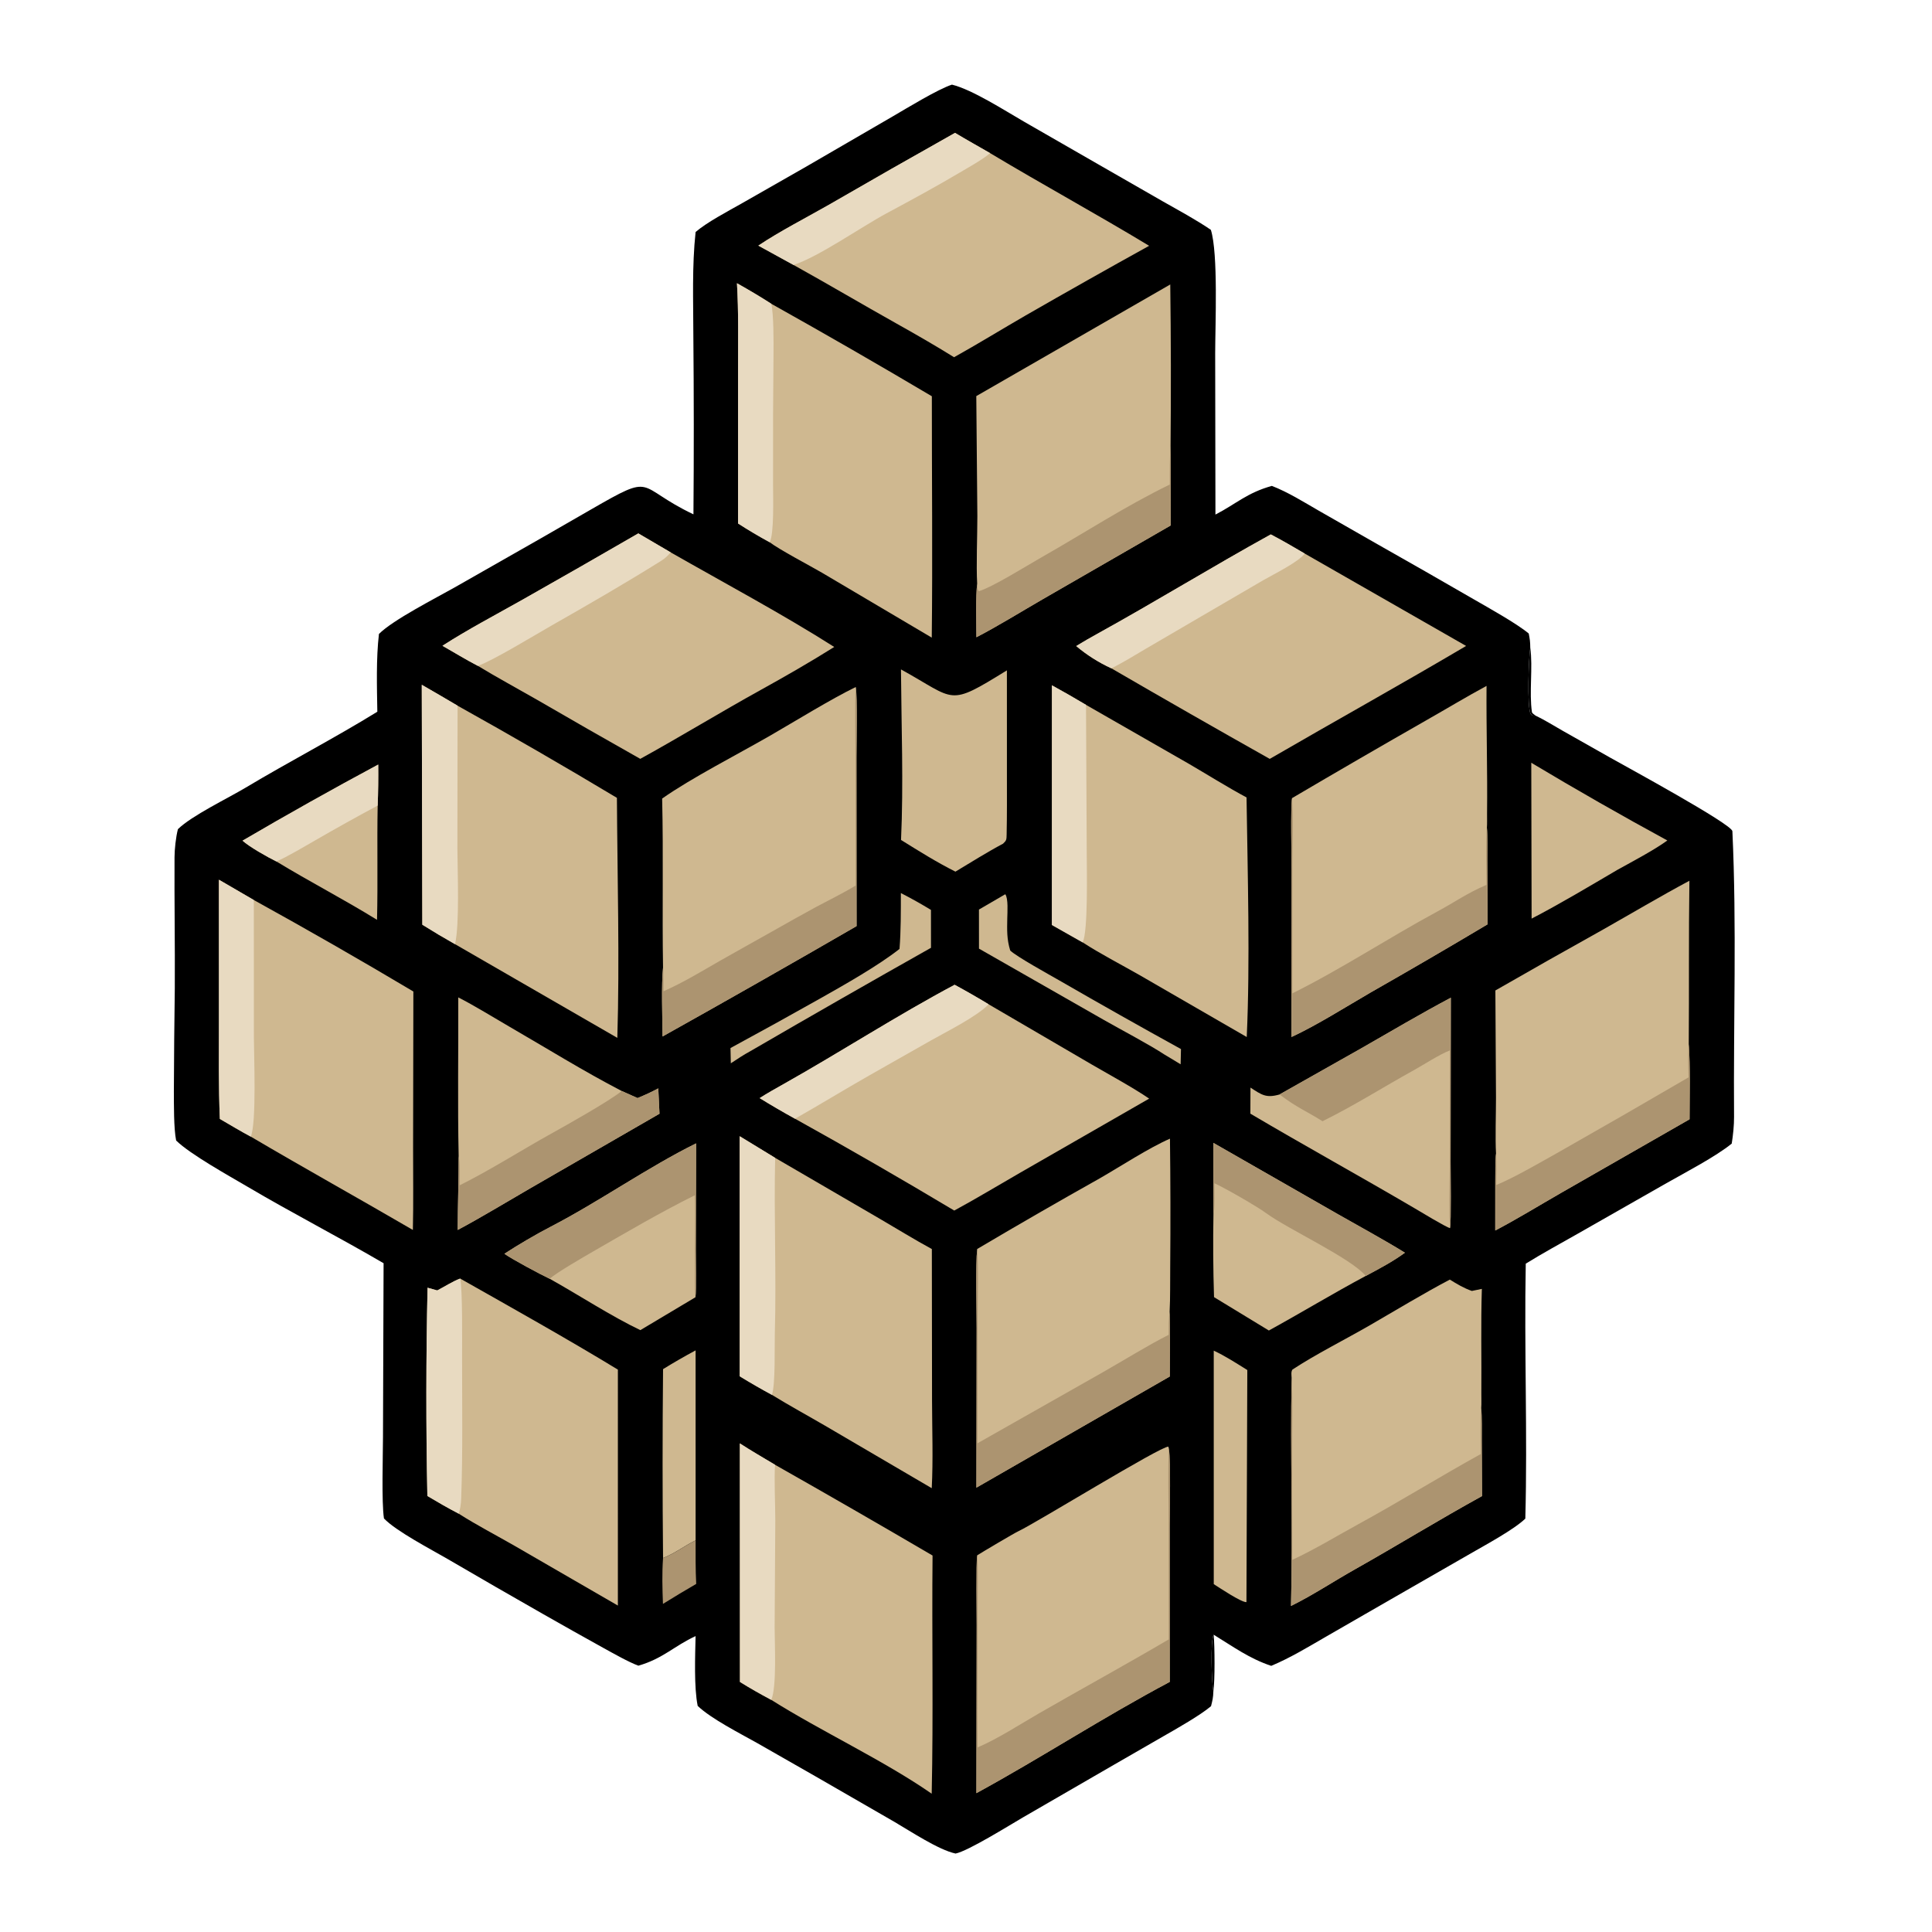 <?xml version="1.0" encoding="utf-8" ?><svg xmlns="http://www.w3.org/2000/svg" xmlns:xlink="http://www.w3.org/1999/xlink" width="1024" height="1024" viewBox="0 0 1024 1024"><path d="M368.684 122.962C374.756 117.758 385.625 112.069 392.796 108.007L427.243 88.351L473.36 61.583C480.621 57.353 497.113 47.272 504.555 44.856C515.409 47.532 532.53 58.593 542.889 64.562L582.996 87.609L616.389 106.772C624.62 111.453 634.038 116.509 641.79 121.831C645.735 134.495 644.083 172.13 644.07 187.304L644.208 272.732C655.178 267.08 660.981 261.169 674.123 257.535C682.897 260.966 690.737 265.932 698.899 270.628L729.191 287.946C746.565 297.763 763.89 307.668 781.165 317.659C788.922 322.148 803.884 330.441 810.265 335.786C810.874 338.987 811.038 339.971 811.079 343.288C810.2 349.053 809.316 374.24 811.241 378.412C812.679 379.613 811.843 379.226 813.947 379.325C818.203 381.311 824.071 384.944 828.363 387.384L853.495 401.598C861.378 406.053 918.03 436.852 918.203 440.555C920.533 490.664 918.709 541.693 919.083 591.956C919.116 596.473 918.554 601.723 917.849 606.132C909.389 613.02 893.16 621.487 883.28 627.093L836.141 653.948C827.337 658.968 817.195 664.465 808.683 669.776C807.824 715.016 809.646 759.788 808.453 804.904C802.253 810.832 787.649 818.652 779.606 823.308L736.962 847.8L702.752 867.5C693.159 873.045 684.034 878.622 673.779 882.936C662.101 879.049 653.585 872.74 643.288 866.445C641.407 869.572 642.205 891.867 643.108 896.571C643.016 899.738 642.633 901.321 641.871 904.305C636.351 909.035 623.446 916.361 617.002 920.038L590.399 935.366L542.376 963.15C534.934 967.465 513.232 981.043 506.481 982.419C497.46 980.509 482.583 970.579 474.098 965.648L432.114 941.44L401.225 923.8C392.163 918.711 376.857 910.935 369.791 904.164C367.779 894.259 368.449 877.481 368.673 867.172C357.348 872.374 351.377 879.135 338.344 882.846C333.151 880.943 324.918 876.247 319.916 873.501C309.168 867.55 298.457 861.531 287.784 855.446C270.895 845.835 254.061 836.128 237.284 826.325C228.36 821.132 209.961 811.573 203.503 804.805C202.197 796.329 202.969 771.556 202.988 761.749L203.308 669.535C179.576 655.662 154.77 642.919 131.092 628.933C121.712 623.392 100.763 611.811 93.359 604.493C92.057 598.178 92.189 585.174 92.154 578.449C92.225 560.261 92.388 542.073 92.645 523.887C92.78 500.726 92.377 477.499 92.502 454.346C92.525 450.003 93.215 443.676 94.299 439.478C101.617 432.31 120.725 423.138 130.118 417.515C153.039 403.793 177.27 391.238 199.993 377.234C199.784 364.03 199.323 349.078 200.849 336.014C208.313 328.535 230.862 317.071 240.933 311.37L286.276 285.549L313.188 270.068C347.909 250.069 336.335 257.756 367.54 272.608C367.795 241.038 367.778 209.466 367.489 177.896C367.481 159.496 366.717 141.233 368.684 122.962Z"/><path fill="#CFB890" d="M684.802 423.027C708.512 409.068 732.314 395.268 756.208 381.626C766.878 375.567 777.077 369.39 787.897 363.543C787.727 386.09 788.434 408.661 788.172 431.217C788.144 433.619 788.275 436.45 788.085 438.81C788.489 442.445 788.288 451.53 788.308 455.683L788.465 489.897C767.934 502.141 747.28 514.179 726.508 526.008C713.475 533.574 697.833 543.476 684.507 549.637L684.548 461.018C684.547 454.378 684.009 427.942 684.802 423.027Z"/><path fill="#AC9470" d="M684.802 423.027C685.638 432.735 685.036 448.79 685.031 459.115L685.001 526.495C710.627 513.774 736.274 496.916 761.62 483.229C771.86 477.699 776.517 473.999 787.836 468.985C787.824 462.501 787.357 444.531 788.085 438.81C788.489 442.445 788.288 451.53 788.308 455.683L788.465 489.897C767.934 502.141 747.28 514.179 726.508 526.008C713.475 533.574 697.833 543.476 684.507 549.637L684.548 461.018C684.547 454.378 684.009 427.942 684.802 423.027Z"/><path fill="#CFB890" d="M223.55 362.959C229.901 366.601 236.226 370.29 242.523 374.025C270.929 389.864 299.085 406.15 326.978 422.878C327.215 464.108 328.452 509.27 327.198 550.091L241.178 500.432C235.319 497.129 229.538 493.688 223.841 490.112L223.55 362.959Z"/><path fill="#E8DAC1" d="M223.55 362.959C229.901 366.601 236.226 370.29 242.523 374.025L242.433 449.754C242.478 461.936 243.665 489.805 241.178 500.432C235.319 497.129 229.538 493.688 223.841 490.112L223.55 362.959Z"/><path fill="#CFB890" d="M557.545 363.24C563.63 366.577 569.653 370.027 575.609 373.59L630.051 404.794C639.395 410.22 651.329 417.693 660.692 422.651C661.272 462.73 662.631 510.014 660.799 549.644L603.895 516.761C593.855 511.026 583.487 505.741 573.812 499.47L557.524 490.252L557.545 363.24Z"/><path fill="#E8DAC1" d="M557.545 363.24C563.63 366.577 569.653 370.027 575.609 373.59L575.993 452.323C576.008 460.664 576.779 493.989 573.812 499.47L557.524 490.252L557.545 363.24Z"/><path fill="#CFB890" d="M517.454 209.946L620.266 150.771C620.639 179.29 620.692 207.812 620.425 236.331C620.555 250.387 620.581 264.443 620.503 278.498L552.841 317.499C542.08 323.709 528.364 332.166 517.52 337.75C517.507 330.996 517.125 315.484 517.916 309.353C517.377 299.81 518.023 283.586 518.019 273.528L517.454 209.946Z"/><path fill="#AC9470" d="M619.98 256.829C619.941 250.548 619.903 242.514 620.425 236.331C620.555 250.387 620.581 264.443 620.503 278.498L552.841 317.499C542.08 323.709 528.364 332.166 517.52 337.75C517.507 330.996 517.125 315.484 517.916 309.353C518.098 311.205 517.826 312.314 518.833 313.338C525.948 311.263 544.364 299.743 551.543 295.67C574.37 282.718 596.332 268.317 619.98 256.829Z"/><path fill="#CFB890" d="M390.601 150.118C397.042 153.759 402.584 156.999 408.793 161.004C437.365 176.988 465.736 193.33 493.898 210.026C493.873 252.374 494.346 295.685 493.852 337.958L435.626 303.528C428.994 299.665 413.399 291.514 407.914 287.386C402.22 284.281 396.642 280.968 391.19 277.456L391.187 196.551C391.182 181.747 391.511 164.777 390.601 150.118Z"/><path fill="#E8DAC1" d="M390.601 150.118C397.042 153.759 402.584 156.999 408.793 161.004C410.119 166.832 410.02 181.482 409.974 187.733L409.753 218.812L409.737 257.157C409.735 263.05 410.391 283.294 407.914 287.386C402.22 284.281 396.642 280.968 391.19 277.456L391.187 196.551C391.182 181.747 391.511 164.777 390.601 150.118Z"/><path fill="#CFB890" d="M350.952 423.253C366.389 412.376 391.138 399.732 408.074 389.969C421.339 382.322 440.379 370.55 453.576 364.133C454.483 369.147 453.95 394.679 453.948 401.13L454.003 490.859C419.872 510.607 385.595 530.102 351.175 549.344C351.08 540.21 350.482 521.321 351.426 512.946C350.921 482.984 351.662 453.461 350.952 423.253Z"/><path fill="#AC9470" d="M453.576 364.133C454.483 369.147 453.95 394.679 453.948 401.13L454.003 490.859C419.872 510.607 385.595 530.102 351.175 549.344C351.08 540.21 350.482 521.321 351.426 512.946C351.782 515.644 351.675 522.458 351.696 525.384C362.535 520.588 371.725 514.875 382.001 509.013C391.004 503.878 400.098 498.871 409.132 493.766C416.948 489.309 424.807 484.926 432.706 480.618C439.496 476.993 447.045 473.318 453.535 469.34L453.429 400.821C453.421 389.865 452.986 374.749 453.576 364.133Z"/><path fill="#CFB890" d="M116.034 466.27L134.531 477.03C162.98 492.73 191.171 508.894 219.092 525.517L218.95 608.509C218.926 622.752 219.167 637.77 218.832 651.901C190.251 635.239 161.428 619.248 132.91 602.436C127.621 599.619 121.775 596.076 116.53 593.054C115.801 576.021 116.047 558.746 116.049 541.675L116.034 466.27Z"/><path fill="#E8DAC1" d="M116.034 466.27L134.531 477.03L134.569 550.153C134.598 559.449 136.024 595.471 132.91 602.436C127.621 599.619 121.775 596.076 116.53 593.054C115.801 576.021 116.047 558.746 116.049 541.675L116.034 466.27Z"/><path fill="#CFB890" d="M792.583 524.964C811.499 514.094 830.489 503.352 849.551 492.739C864.846 484.079 879.927 475.123 895.418 466.814C894.998 495.863 895.309 524.512 895.077 553.449C895.951 565.029 895.517 581.368 895.506 593.245L827.354 632.282C816.717 638.38 803.154 646.669 792.509 652.178L792.526 626.038C792.541 622.58 792.491 614.704 792.921 611.451C792.458 603.791 792.914 589.755 792.906 581.781L792.583 524.964Z"/><path fill="#AC9470" d="M895.077 553.449C895.951 565.029 895.517 581.368 895.506 593.245L827.354 632.282C816.717 638.38 803.154 646.669 792.509 652.178L792.526 626.038C792.541 622.58 792.491 614.704 792.921 611.451C793.392 616.016 793.115 623.266 793.058 628.039C801.542 624.801 818.867 614.731 827.407 609.936C850.011 597.104 872.535 584.131 894.978 571.018C894.831 565.873 894.635 558.423 895.077 553.449Z"/><path fill="#CFB890" d="M517.919 662.004C539.443 649.259 561.115 636.765 582.929 624.524C594.055 618.143 608.696 608.515 620.105 603.513C620.384 626.063 620.429 648.616 620.24 671.167C620.159 678.528 620.314 688.02 619.928 695.237C620.207 706.345 620.006 718.396 620.001 729.576L517.516 788.482L517.63 703.894C517.641 694.654 517.039 670.304 517.919 662.004Z"/><path fill="#AC9470" d="M517.919 662.004C518.687 671.049 518.164 688.949 518.149 698.659L518.065 764.977L584.206 727.503C594.787 721.483 609.016 712.697 619.42 707.484C619.452 703.58 619.355 699.034 619.928 695.237C620.207 706.345 620.006 718.396 620.001 729.576L517.516 788.482L517.63 703.894C517.641 694.654 517.039 670.304 517.919 662.004Z"/><path fill="#CFB890" d="M392.036 602.215L410.851 613.691L466.188 645.908C474.986 651.03 485.038 657.229 493.899 662.018L493.999 742.413C494.041 757.494 494.62 773.834 493.843 788.773L437.432 755.721C428.126 750.302 418.267 744.931 409.149 739.308C403.363 736.184 397.665 732.9 392.063 729.458L392.036 602.215Z"/><path fill="#E8DAC1" d="M392.036 602.215L410.851 613.691C410.14 644.45 411.538 675.943 410.674 706.772C410.472 713.988 411.056 733.443 409.149 739.308C403.363 736.184 397.665 732.9 392.063 729.458L392.036 602.215Z"/><path fill="#CFB890" d="M517.924 824.355C520.572 822.665 537.447 812.657 539.865 811.526C549.119 807.196 615.2 766.469 619.254 766.754L619.554 767.865C620.587 775.562 619.963 799.55 619.955 808.313L619.986 891.446C585.007 909.987 551.771 931.718 517.513 950.408L517.65 861.472C517.654 856.451 517.31 827.691 517.924 824.355Z"/><path fill="#AC9470" d="M619.554 767.865C620.587 775.562 619.963 799.55 619.955 808.313L619.986 891.446C585.007 909.987 551.771 931.718 517.513 950.408L517.65 861.472C517.654 856.451 517.31 827.691 517.924 824.355C518.542 828.223 518.13 849.229 518.158 854.449C518.288 878.303 517.868 902.304 518.143 926.176C529.353 921.335 540.382 914.054 551.076 907.898C573.741 894.851 596.941 882.165 619.459 868.911L619.402 806.154C619.391 794.753 618.925 778.882 619.554 767.865Z"/><path fill="#CFB890" d="M392.145 765.042C398.078 768.9 404.693 772.715 410.803 776.374C438.743 792.2 466.566 808.23 494.272 824.461C493.861 866.183 494.743 909.228 493.817 950.705C468.759 933.259 434.959 917.485 408.805 900.98C402.864 897.786 397.909 895.019 392.19 891.458L392.145 765.042Z"/><path fill="#E8DAC1" d="M392.145 765.042C398.078 768.9 404.693 772.715 410.803 776.374C410.246 783.386 410.932 798.025 410.922 805.84L410.572 862.624C410.588 871.425 411.759 893.934 408.805 900.98C402.864 897.786 397.909 895.019 392.19 891.458L392.145 765.042Z"/><path fill="#CFB890" d="M231.741 683.958C235.542 682.026 240.014 679.086 243.915 677.667C271.403 693.23 300.572 709.542 327.493 725.929L327.49 850.986L272.88 819.392C262.994 813.715 252.73 808.394 243.13 802.284C237.249 799.19 232.22 796.313 226.514 792.897C225.771 756.109 225.805 719.309 226.615 682.522L231.741 683.958Z"/><path fill="#E8DAC1" d="M231.741 683.958C235.542 682.026 240.014 679.086 243.915 677.667C245.188 683.689 244.919 710.273 244.91 718.422C244.884 743.514 245.353 769.284 244.432 794.371C244.335 797.027 243.969 799.755 243.13 802.284C237.249 799.19 232.22 796.313 226.514 792.897C225.771 756.109 225.805 719.309 226.615 682.522L231.741 683.958Z"/><path fill="#CFB890" d="M338.319 282.714L355.496 292.78C382.717 308.325 415.931 326.164 442.16 342.904C429.464 350.883 416.305 358.434 403.179 365.698C381.776 377.542 360.767 390.41 339.361 402.207C320.993 391.847 302.691 381.373 284.455 370.784C274.398 365.016 263.09 358.888 253.274 352.918C247.48 349.949 240.293 345.567 234.513 342.272C248.052 333.565 262.817 325.828 276.888 317.883C297.427 306.27 317.905 294.547 338.319 282.714Z"/><path fill="#E8DAC1" d="M338.319 282.714L355.496 292.78C354.044 294.421 352.528 295.936 350.665 297.103C331.868 308.878 311.715 320.527 292.471 331.468C283.812 336.39 261.099 350.259 253.274 352.918C247.48 349.949 240.293 345.567 234.513 342.272C248.052 333.565 262.817 325.828 276.888 317.883C297.427 306.27 317.905 294.547 338.319 282.714Z"/><path fill="#CFB890" d="M684.579 730.297C684.518 728.731 684.21 727.152 685.004 725.92C696.833 718.072 713.597 709.622 726.148 702.365C739.858 694.438 754.589 685.506 768.43 678.21C772.332 680.61 775.752 682.698 780.107 684.227L785.414 683.133C784.828 701.627 785.293 720.141 785.143 738.641C785.123 741.099 785.259 743.908 785.081 746.33C785.513 750.962 785.344 758.458 785.368 763.323L785.504 792.947C762.983 805.346 740.473 819.194 718.028 831.845C706.81 838.168 695.829 845.474 684.259 851.187C685.273 811.156 683.8 770.335 684.579 730.297Z"/><path fill="#AC9470" d="M684.579 730.297C685.304 740.229 684.874 755.281 684.888 765.555L684.937 826.756C697.373 820.961 707.884 814.45 719.796 807.938C741.635 795.999 763.147 782.668 784.862 770.657C784.843 765.18 784.475 751.125 785.081 746.33C785.513 750.962 785.344 758.458 785.368 763.323L785.504 792.947C762.983 805.346 740.473 819.194 718.028 831.845C706.81 838.168 695.829 845.474 684.259 851.187C685.273 811.156 683.8 770.335 684.579 730.297Z"/><path fill="#CFB890" d="M505.974 521.955C512.065 525.253 518.073 528.701 523.993 532.295L578.792 564.292C588.068 569.688 600.491 576.413 609.085 582.29L540.824 621.494C529.552 627.976 517.122 635.493 505.771 641.618C477.903 624.94 449.767 608.715 421.374 592.948C415.044 589.457 408.8 585.813 402.647 582.018C406.541 579.49 411.234 576.878 415.297 574.592C445.52 557.592 475.381 538.24 505.974 521.955Z"/><path fill="#E8DAC1" d="M505.974 521.955C512.065 525.253 518.073 528.701 523.993 532.295C517.745 538.808 501.889 546.682 493.347 551.502L460.875 569.92C447.584 577.475 434.674 585.424 421.374 592.948C415.044 589.457 408.8 585.813 402.647 582.018C406.541 579.49 411.234 576.878 415.297 574.592C445.52 557.592 475.381 538.24 505.974 521.955Z"/><path fill="#CFB890" d="M673.546 283.255C679.689 286.447 685.558 289.921 691.538 293.404L777.076 342.367C742.527 362.772 707.673 382.113 672.995 402.227C644.9 386.415 616.914 370.412 589.036 354.22C582.331 351.14 576.07 347.172 570.422 342.423C574.026 340.193 577.863 337.998 581.58 335.946C612.5 318.873 642.636 300.32 673.546 283.255Z"/><path fill="#E8DAC1" d="M673.546 283.255C679.689 286.447 685.558 289.921 691.538 293.404C688.355 297.813 675.067 304.361 669.843 307.367L636.748 326.658L607.343 343.833C601.488 347.259 595.051 351.306 589.036 354.22C582.331 351.14 576.07 347.172 570.422 342.423C574.026 340.193 577.863 337.998 581.58 335.946C612.5 318.873 642.636 300.32 673.546 283.255Z"/><path fill="#CFB890" d="M506.19 70.425C512.215 74.051 518.665 77.637 524.781 81.162C552.608 97.845 581.333 113.513 609.064 130.277C587.131 142.417 565.296 154.735 543.562 167.228C531.117 174.416 518.12 182.414 505.673 189.34C495.589 183.059 485.272 177.15 474.909 171.341C456.745 161.16 438.776 150.521 420.572 140.422L401.931 130.183C413.438 122.492 426.98 115.596 439.105 108.675C461.387 95.786 483.75 83.036 506.19 70.425Z"/><path fill="#E8DAC1" d="M506.19 70.425C512.215 74.051 518.665 77.637 524.781 81.162C520.923 84.513 513.461 88.636 508.83 91.382C496.19 98.876 482.75 106.17 469.794 113.12C456.889 120.041 433.812 136.189 420.572 140.422L401.931 130.183C413.438 122.492 426.98 115.596 439.105 108.675C461.387 95.786 483.75 83.036 506.19 70.425Z"/><path fill="#CFB890" d="M242.892 528.64C251.499 533.014 261.485 539.236 269.891 544.098C289.606 555.5 309.329 567.778 329.544 578.263L337.913 581.997C342.083 580.268 344.925 578.971 348.909 576.861L349.544 590.299L280.99 629.847C268.421 637.112 255.309 645.116 242.591 651.905C242.641 638.793 243.111 625.843 243.098 612.716C242.504 585.263 243.001 556.264 242.892 528.64Z"/><path fill="#AC9470" d="M337.913 581.997C342.083 580.268 344.925 578.971 348.909 576.861L349.544 590.299L280.99 629.847C268.421 637.112 255.309 645.116 242.591 651.905C242.641 638.793 243.111 625.843 243.098 612.716C243.894 615.675 243.674 624.646 243.657 628.208C258.706 620.835 277.163 609.157 292.065 600.902C300.584 596.183 322.791 583.693 329.544 578.263L337.913 581.997Z"/><path fill="#CFB890" d="M678.172 580.093L721.511 555.624C736.862 546.842 753.408 537.046 768.963 528.816L768.853 615.831C768.855 620.986 769.212 647.851 768.564 650.942C766.458 650.475 752.785 642.181 749.635 640.331C720.818 623.404 691.482 607.258 662.72 590.263L662.771 576.444C668.699 580.304 671.055 582.128 678.172 580.093Z"/><path fill="#AC9470" d="M678.172 580.093L721.511 555.624C736.862 546.842 753.408 537.046 768.963 528.816L768.853 615.831C768.855 620.986 769.212 647.851 768.564 650.942C767.922 645.57 768.343 626.944 768.347 620.656L768.404 556.778C762.955 558.848 754.655 564.296 749.342 567.234C733.107 576.208 717.634 586.074 700.963 594.273C691.899 588.603 687.662 587.231 678.172 580.093Z"/><path fill="#CFB890" d="M643.1 605.752L709.217 643.605C720.775 650.211 733.4 657.027 744.631 663.965C738.06 668.778 731.042 672.424 723.889 676.27C706.773 685.397 689.633 695.806 672.521 705.196L643.461 687.509C642.99 672.803 642.89 658.087 643.162 643.376L643.1 605.752Z"/><path fill="#AC9470" d="M643.1 605.752L709.217 643.605C720.775 650.211 733.4 657.027 744.631 663.965C738.06 668.778 731.042 672.424 723.889 676.27C715.856 666.686 682.863 651.607 671.197 643.068C666.04 639.293 649.386 629.754 643.672 627.151C643.682 629.5 644 641.916 643.162 643.376L643.1 605.752Z"/><path fill="#CFB890" d="M267.336 664.53C274.617 659.787 284.104 654.208 291.85 650.197C317.674 636.827 343.125 618.788 368.949 606.011L368.794 662.521C368.776 667.04 369.148 683.902 368.607 687.564L339.406 704.997C324.224 697.787 306.456 686.19 291.342 677.774C286.132 675.297 271.886 667.699 267.336 664.53Z"/><path fill="#AC9470" d="M267.336 664.53C274.617 659.787 284.104 654.208 291.85 650.197C317.674 636.827 343.125 618.788 368.949 606.011L368.794 662.521C368.776 667.04 369.148 683.902 368.607 687.564C368.078 684.417 368.33 674.513 368.29 670.957C368.151 658.585 368.652 645.875 368.272 633.524C350.263 642.433 331.741 653.302 314.293 663.359C309.606 666.06 295.067 674.445 291.342 677.774C286.132 675.297 271.886 667.699 267.336 664.53Z"/><path fill="#CFB890" d="M477.531 354.798C507.101 371.109 502.059 374.82 533.68 355.304L533.689 410.926C533.69 421.325 533.765 431.834 533.541 442.225C533.481 445.028 533.48 445.47 531.627 447.176C523.392 451.535 514.461 457.151 506.397 461.989C496.04 456.756 487.398 451.298 477.567 445.195C478.917 415.853 477.743 384.351 477.531 354.798Z"/><path fill="#CFB890" d="M811.609 404.281C835.362 418.506 859.407 432.239 883.727 445.471C876.546 450.678 865.258 456.587 857.25 461.041C842.519 469.685 826.943 479.022 811.786 486.89L811.609 404.281Z"/><path fill="#CFB890" d="M128.551 445.574C152.272 431.685 176.248 418.236 200.467 405.234C200.542 412.48 200.446 419.727 200.178 426.969C199.777 447.075 200.328 467.557 199.83 487.53C182.116 476.587 163.78 467.121 146.467 456.578C141.813 454.297 132.129 448.822 128.551 445.574Z"/><path fill="#E8DAC1" d="M128.551 445.574C152.272 431.685 176.248 418.236 200.467 405.234C200.542 412.48 200.446 419.727 200.178 426.969C189.039 432.937 177.998 439.086 167.059 445.413C161.948 448.333 151.743 454.441 146.467 456.578C141.813 454.297 132.129 448.822 128.551 445.574Z"/><path fill="#CFB890" d="M643.31 715.875C649.192 718.577 655.573 722.706 661.103 726.154L660.644 849.168C657.905 849.324 646.144 841.419 643.318 839.629L643.31 715.875Z"/><path fill="#CFB890" d="M351.437 725.669C357.084 722.183 362.834 718.868 368.681 715.728L368.692 816.44C362.537 819.42 358.195 823.081 351.432 825.794C351.106 792.42 351.108 759.043 351.437 725.669Z"/><path fill="#CFB890" d="M532.819 473.963C534.473 476.199 533.937 483.62 533.881 486.613C533.762 492.944 533.578 497.721 535.441 503.805C538.932 507.112 555.874 516.438 561.402 519.618C582.794 531.966 604.309 544.103 625.942 556.025L625.76 564.095L617.278 558.992C609.426 553.783 594.121 545.751 585.092 540.599L518.883 502.796L518.867 482.082L532.819 473.963Z"/><path fill="#CFB890" d="M477.48 473.347C482.905 476.122 488.225 479.098 493.428 482.269L493.443 502.356C461.43 520.39 429.538 538.639 397.769 557.1C393.981 559.164 390.931 561.198 387.352 563.569L387.171 555.486C403.133 546.845 419.021 538.066 434.832 529.15C447.304 522.114 465.648 511.747 476.76 502.945C477.526 493.214 477.466 483.122 477.48 473.347Z"/><path fill="#AC9470" d="M368.692 816.44C368.689 824.115 368.61 831.849 369.004 839.509C363.076 842.952 357.2 846.484 351.378 850.103C351.07 841.797 350.834 834.114 351.432 825.794C358.195 823.081 362.537 819.42 368.692 816.44Z"/><path d="M811.079 343.288C812.527 353.577 810.416 367.207 811.963 377.453C812.056 378.069 813.325 378.847 813.947 379.325C811.843 379.226 812.679 379.613 811.241 378.412C809.316 374.24 810.2 349.053 811.079 343.288Z"/><path d="M643.108 896.571C642.205 891.867 641.407 869.572 643.288 866.445C643.832 872.689 643.985 890.439 643.108 896.571Z"/></svg>